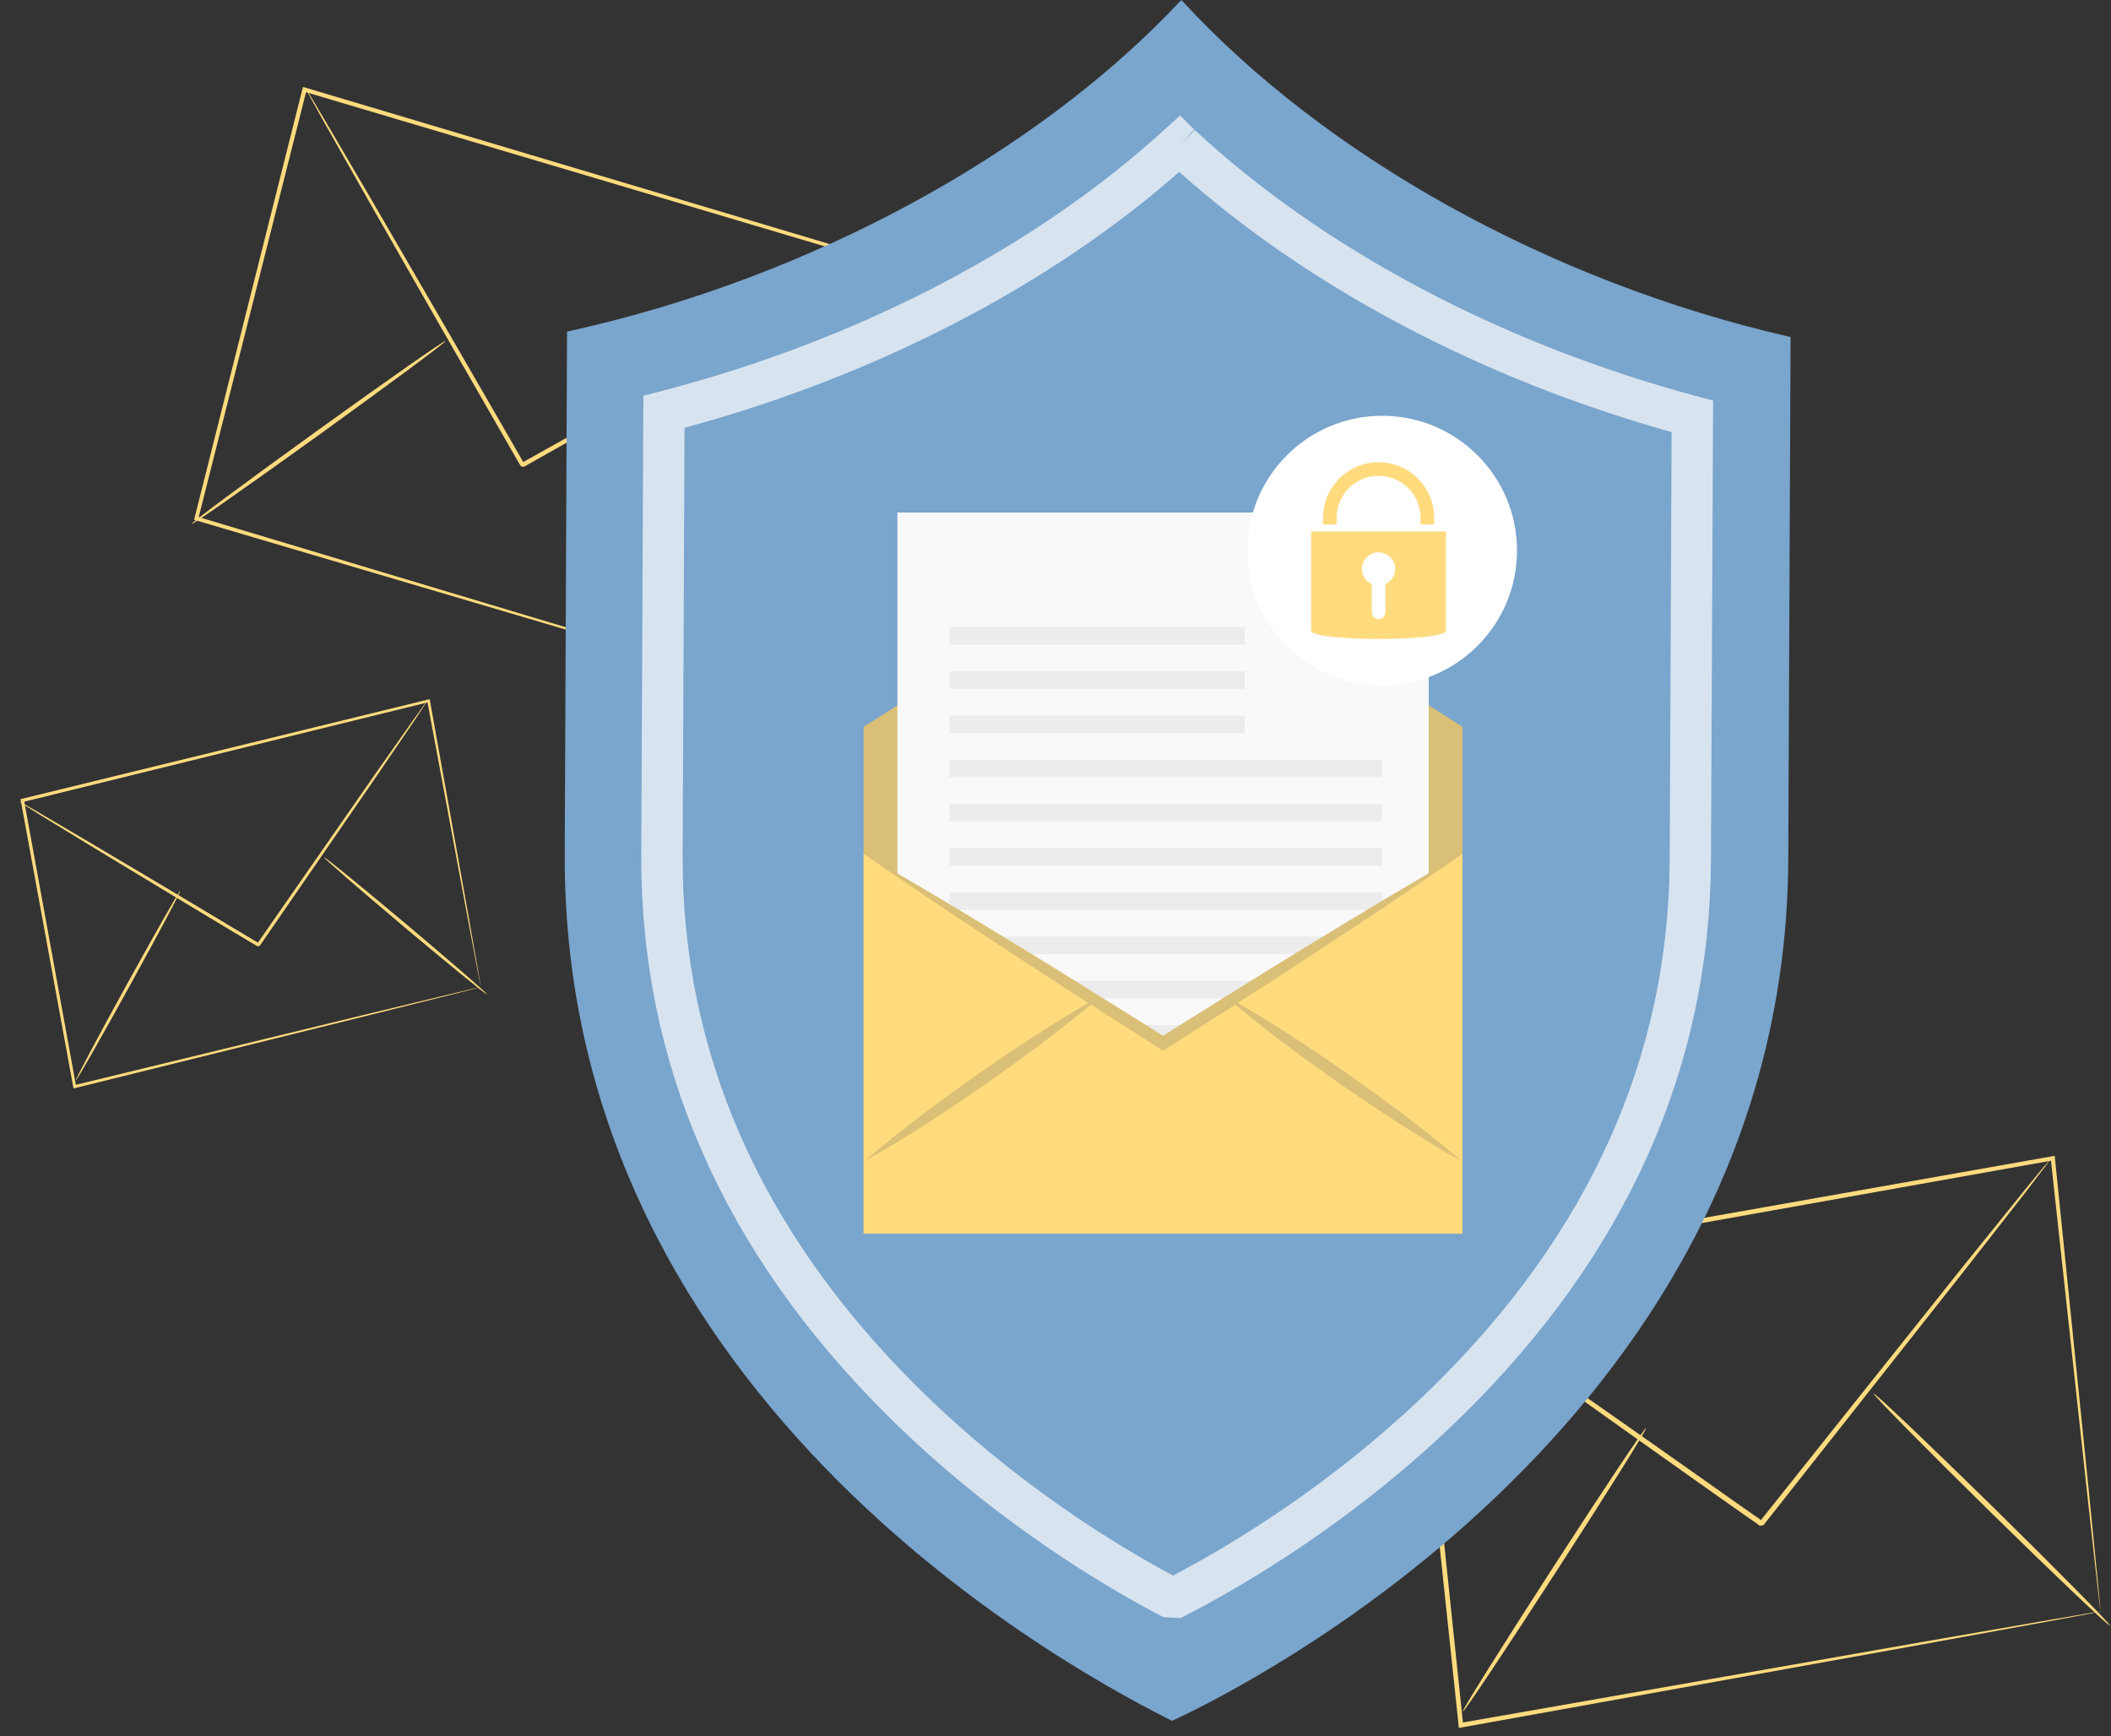 <svg xmlns="http://www.w3.org/2000/svg" width="462" height="380" viewBox="0 0 462 380" fill="none"><rect x="0" y="0" width="462" height="380" fill="#333333" stroke="none"/><g clip-path="url(#clip0_1148_15499)"><path d="M105.232 216.014C105.232 216.014 105.143 215.613 104.993 214.855C104.847 214.078 104.633 212.981 104.355 211.545C103.81 208.618 103.001 204.372 101.978 198.933C99.954 188.04 97.047 172.425 93.512 153.444L93.838 153.669C69.213 159.734 38.362 167.314 4.965 175.538L5.253 175.1C9.318 197.47 13.194 218.709 16.66 237.757L16.284 237.504C42.46 231.161 64.644 225.775 80.334 221.959C88.164 220.078 94.368 218.578 98.651 217.551C100.762 217.051 102.406 216.672 103.534 216.385C104.076 216.258 104.499 216.17 104.808 216.102C105.099 216.032 105.25 216.017 105.25 216.017C105.25 216.017 105.131 216.056 104.858 216.129C104.568 216.2 104.158 216.309 103.63 216.458C102.521 216.748 100.909 217.152 98.83 217.676C94.576 218.747 88.401 220.289 80.613 222.235C64.909 226.126 42.664 231.638 16.419 238.144L16.089 238.227L16.025 237.889C12.537 218.857 8.661 197.618 4.556 175.261L4.496 174.904L4.844 174.823C38.248 166.658 69.109 159.119 93.746 153.094L94.037 153.024L94.09 153.322C97.51 172.42 100.327 188.118 102.283 199.078C103.234 204.506 103.989 208.743 104.498 211.665C104.744 213.076 104.94 214.17 105.068 214.944C105.186 215.678 105.243 216.055 105.243 216.055L105.232 216.014Z" fill="#FFDB7E"></path><path d="M93.456 153.458C93.456 153.458 93.416 153.568 93.286 153.762L92.756 154.593C92.237 155.368 91.537 156.406 90.668 157.748C88.781 160.526 86.123 164.428 82.844 169.244C76.161 178.953 66.985 192.279 56.857 206.993C55.903 207.232 56.587 207.048 56.353 207.108L56.281 207.097L56.202 207.026L56.036 206.922L55.705 206.714L55.022 206.314L53.673 205.517C52.773 204.986 51.892 204.458 51.011 203.929C49.248 202.873 47.518 201.84 45.823 200.814C42.435 198.761 39.139 196.801 36.017 194.906C29.786 191.14 24.171 187.743 19.436 184.874C14.774 182.017 10.972 179.704 8.285 178.054C7.011 177.249 6.018 176.625 5.274 176.158L4.5 175.646C4.339 175.523 4.238 175.469 4.241 175.45C4.241 175.45 4.349 175.467 4.533 175.574C4.752 175.686 5.019 175.845 5.339 176.012C6.091 176.442 7.127 177.034 8.411 177.782C11.127 179.378 14.958 181.637 19.675 184.406C24.434 187.239 30.078 190.583 36.338 194.295C39.464 196.171 42.759 198.131 46.17 200.168C47.864 201.194 49.612 202.229 51.357 203.283C52.239 203.812 53.12 204.34 54.019 204.871L55.368 205.668L56.052 206.068L56.383 206.276L56.548 206.38L56.631 206.432L56.703 206.443C56.483 206.525 57.182 206.363 56.246 206.604C66.438 191.94 75.679 178.663 82.413 168.981C85.752 164.233 88.479 160.361 90.412 157.63C91.346 156.337 92.078 155.323 92.612 154.571C92.839 154.256 93.038 153.995 93.207 153.788C93.351 153.617 93.424 153.531 93.424 153.531L93.456 153.458Z" fill="#FFDB7E"></path><path d="M39.435 195.003C39.598 195.104 34.629 204.454 28.321 215.889C22.014 227.324 16.784 236.519 16.601 236.434C16.438 236.333 21.403 227.001 27.715 215.548C34.023 204.113 39.252 194.918 39.435 195.003Z" fill="#FFDB7E"></path><path d="M106.586 217.637C106.463 217.793 98.376 211.209 88.531 202.938C78.689 194.648 70.801 187.802 70.942 187.648C71.064 187.491 79.151 194.075 88.997 202.346C98.839 210.637 106.727 217.483 106.586 217.637Z" fill="#FFDB7E"></path><path d="M459.703 352.688C459.703 352.688 459.611 352.052 459.468 350.85C459.332 349.619 459.128 347.881 458.864 345.605C458.359 340.968 457.599 334.242 456.647 325.626C454.777 308.372 452.087 283.64 448.817 253.576L449.295 253.963C410.513 260.895 361.928 269.552 309.332 278.952L309.828 278.297C313.526 313.719 317.064 347.35 320.221 377.511L319.668 377.077C360.881 369.87 395.81 363.746 420.513 359.404C432.839 357.274 442.606 355.572 449.349 354.409C452.671 353.847 455.258 353.424 457.034 353.092C457.887 352.949 458.552 352.855 459.038 352.782C459.496 352.702 459.73 352.694 459.73 352.694C459.73 352.694 459.543 352.743 459.112 352.83C458.654 352.909 458.009 353.038 457.175 353.217C455.426 353.555 452.887 354.019 449.611 354.623C442.908 355.857 433.181 357.629 420.913 359.865C396.179 364.323 361.141 370.637 319.804 378.092L319.283 378.188L319.223 377.652C316.031 347.514 312.493 313.882 308.732 278.477L308.68 277.911L309.228 277.821C361.828 268.514 410.424 259.922 449.219 253.053L449.676 252.973L449.724 253.446C452.804 283.681 455.345 308.533 457.102 325.884C457.945 334.475 458.622 341.182 459.072 345.807C459.289 348.04 459.465 349.773 459.574 350.997C459.67 352.158 459.715 352.752 459.715 352.752L459.703 352.688Z" fill="#FFDB7E"></path><path d="M448.711 253.729C448.711 253.729 448.637 253.898 448.414 254.188L447.498 255.435C446.606 256.594 445.404 258.148 443.905 260.16C440.668 264.316 436.107 270.152 430.482 277.356C419.028 291.873 403.302 311.797 385.945 333.795C384.441 334.069 385.521 333.852 385.152 333.922L385.042 333.897L384.928 333.778L384.684 333.598L384.196 333.237L383.185 332.539L381.19 331.15C379.861 330.224 378.559 329.304 377.256 328.384C374.652 326.545 372.095 324.747 369.593 322.962C364.589 319.391 359.719 315.976 355.108 312.682C345.907 306.13 337.614 300.221 330.623 295.232C323.742 290.269 318.128 286.248 314.163 283.381C312.286 281.988 310.823 280.907 309.725 280.096L308.588 279.214C308.352 279.005 308.202 278.909 308.21 278.879C308.21 278.879 308.375 278.917 308.647 279.104C308.973 279.303 309.366 279.58 309.842 279.875C310.956 280.628 312.49 281.663 314.39 282.968C318.406 285.753 324.071 289.693 331.045 294.523C338.079 299.46 346.423 305.287 355.675 311.758C360.294 315.022 365.164 318.438 370.203 321.985C372.705 323.771 375.29 325.575 377.867 327.408C379.169 328.328 380.471 329.248 381.801 330.174L383.795 331.563L384.806 332.261L385.294 332.621L385.538 332.802L385.66 332.892L385.77 332.917C385.42 333.023 386.52 332.841 385.044 333.122C402.496 311.208 418.316 291.368 429.845 276.9C435.557 269.808 440.219 264.026 443.524 259.948C445.117 258.02 446.366 256.508 447.278 255.384C447.666 254.915 448.003 254.527 448.288 254.221C448.531 253.967 448.653 253.839 448.653 253.839L448.711 253.729Z" fill="#FFDB7E"></path><path d="M360.267 312.531C360.507 312.705 351.732 326.737 340.641 343.874C329.551 361.011 320.389 374.775 320.115 374.623C319.875 374.45 328.642 360.447 339.74 343.281C350.83 326.144 359.992 312.38 360.267 312.531Z" fill="#FFDB7E"></path><path d="M461.761 355.792C461.553 356.025 449.801 344.85 435.523 330.845C421.253 316.81 409.839 305.245 410.074 305.018C410.282 304.785 422.034 315.96 436.312 329.965C450.582 344.001 461.996 355.566 461.761 355.792Z" fill="#FFDB7E"></path><path d="M169.129 151.025C169.129 151.025 169.248 150.414 169.532 149.278C169.811 148.106 170.225 146.448 170.752 144.271C171.835 139.877 173.428 133.452 175.441 125.279C179.516 108.909 185.354 85.48 192.431 57.06L192.702 57.544C157.286 47.023 113.655 34.052 66.531 20.051L67.09 19.725C58.593 53.389 50.519 85.322 43.387 113.583L43.093 113.047C80.335 124.23 111.811 133.673 133.992 140.332C145.085 143.689 153.854 146.341 159.877 148.165C162.862 149.079 165.17 149.786 166.763 150.27C167.532 150.505 168.118 150.686 168.541 150.827C168.944 150.952 169.149 151.042 169.149 151.042C169.149 151.042 168.968 151.004 168.567 150.897C168.146 150.774 167.562 150.612 166.815 150.41C165.244 149.961 162.958 149.288 159.997 148.426C153.981 146.656 145.223 144.094 134.143 140.845C111.866 134.267 80.262 124.927 42.878 113.886L42.475 113.761L42.583 113.35C49.695 85.073 57.717 53.145 66.194 19.465L66.316 19.017L66.756 19.157C113.869 33.213 157.489 46.24 192.892 56.798L193.258 56.909L193.163 57.281C185.897 85.737 179.907 109.217 175.729 125.615C173.639 133.741 172.003 140.097 170.883 144.476C170.332 146.602 169.899 148.243 169.6 149.399C169.311 150.499 169.149 151.042 169.149 151.042L169.129 151.025Z" fill="#FFDB7E"></path><path d="M193.518 57.377C193.518 57.377 193.389 57.48 193.127 57.651C192.815 57.846 192.438 58.083 191.942 58.367C190.839 59.021 189.303 59.898 187.374 61.032C183.329 63.355 177.563 66.628 170.479 70.684C156.114 78.779 136.378 89.907 114.593 102.2C113.345 101.826 114.241 102.069 113.948 101.988L113.944 101.952L113.883 101.884L113.813 101.745L113.657 101.486L113.344 100.95L112.738 99.894L111.526 97.783C110.719 96.382 109.913 94.998 109.125 93.613C107.532 90.845 105.964 88.129 104.434 85.445C101.36 80.099 98.397 74.942 95.567 70.01C89.948 60.178 84.889 51.315 80.62 43.855C76.427 36.443 73.004 30.417 70.613 26.173L67.936 21.336C67.66 20.814 67.433 20.398 67.251 20.069C67.109 19.772 67.039 19.633 67.054 19.613C67.054 19.613 67.159 19.749 67.332 20.006C67.531 20.334 67.774 20.731 68.082 21.23C68.769 22.37 69.706 23.96 70.907 25.981C73.364 30.182 76.87 36.163 81.178 43.509C85.498 50.946 90.622 59.766 96.309 69.573C99.154 74.486 102.134 79.641 105.206 84.97C106.751 87.633 108.322 90.368 109.913 93.118C110.701 94.503 111.506 95.886 112.313 97.288L113.526 99.399L114.132 100.455L114.445 100.991L114.6 101.25L114.67 101.389L114.714 101.458L114.718 101.494C114.463 101.427 115.363 101.706 114.133 101.331C135.984 89.142 155.766 78.1 170.155 70.058C177.307 66.123 183.099 62.921 187.188 60.667C189.16 59.602 190.718 58.759 191.846 58.158C192.346 57.909 192.743 57.688 193.077 57.529C193.36 57.392 193.493 57.324 193.513 57.341L193.518 57.377Z" fill="#FFDB7E"></path><path d="M97.541 74.6C97.692 74.824 85.352 83.971 70.006 95.04C54.643 106.11 42.066 114.913 41.914 114.689C41.763 114.465 54.086 105.319 69.449 94.249C84.813 83.179 97.39 74.376 97.541 74.6V74.6Z" fill="#FFDB7E"></path><path d="M169.232 150.697C169.002 150.791 162.943 136.017 155.687 117.717C148.432 99.417 142.753 84.5 142.966 84.408C143.197 84.314 149.255 99.088 156.511 117.388C163.767 135.688 169.446 150.605 169.232 150.697Z" fill="#FFDB7E"></path><path d="M258.768 0.23C258.768 0.23 258.607 0.069 258.538 0C227.283 33.461 177.437 60.9 124.097 72.575C124.097 76.137 123.982 95.878 123.592 186.861C123.04 308.225 238.567 367.539 256.492 376.64C273.866 368.642 390.841 309.42 391.37 188.056C391.783 97.073 391.875 77.332 391.875 73.77C338.765 61.636 289.723 33.874 258.768 0.23V0.23Z" fill="#7AA5CD"></path><path opacity="0.7" d="M258.354 354.141L254.608 353.935C242.061 347.408 217.54 332.999 194.099 309.696C158.225 273.983 140.139 232.754 140.346 187.114L140.805 86.616L144.183 85.743C187.342 74.62 226.732 54.167 255.068 28.175L258.262 25.256L261.319 28.313L258.377 31.737L261.457 28.428C289.563 54.581 328.654 75.287 371.56 86.777L374.915 87.674L374.456 188.171C374.249 233.811 355.795 274.879 319.622 310.247C296.756 332.608 272.718 346.672 260.423 353.084L258.331 354.164L258.354 354.141ZM149.814 93.626L149.4 187.159C149.216 230.295 166.406 269.34 200.487 303.284C221.837 324.541 244.152 338.1 256.723 344.834C268.581 338.629 291.516 325.116 313.325 303.789C347.705 270.168 365.24 231.238 365.424 188.125L365.838 94.568C324.242 82.939 286.254 62.854 258.079 37.62C229.697 62.601 191.525 82.342 149.814 93.626V93.626Z" fill="white"></path><path d="M320.071 270.007H189.012V159.087L254.531 117.453L320.071 159.087V270.007Z" fill="#FFDB7E"></path><path opacity="0.2" d="M320.071 270.007H189.012V159.087L254.531 117.453L320.071 159.087V270.007Z" fill="#485156"></path><path d="M312.686 261.519H196.398V112.178H282.746L312.686 140.635V261.519Z" fill="#F9F9F9"></path><path d="M282.746 112.178L312.686 140.635H282.746V112.178Z" fill="#ECECEC"></path><path d="M207.748 141.075H272.398V137.244H207.748V141.075Z" fill="#ECECEC"></path><path d="M207.748 150.756H272.398V146.925H207.748V150.756Z" fill="#ECECEC"></path><path d="M207.748 160.427H272.398V156.596H207.748V160.427Z" fill="#ECECEC"></path><path d="M207.75 170.108H302.477V166.277H207.75V170.108Z" fill="#ECECEC"></path><path d="M207.75 179.789H302.477V175.958H207.75V179.789Z" fill="#ECECEC"></path><path d="M207.75 189.47H302.477V185.64H207.75V189.47Z" fill="#ECECEC"></path><path d="M207.75 199.151H302.477V195.321H207.75V199.151Z" fill="#ECECEC"></path><path d="M207.75 208.822H302.477V204.992H207.75V208.822Z" fill="#ECECEC"></path><path d="M207.75 218.503H302.477V214.673H207.75V218.503Z" fill="#ECECEC"></path><path d="M207.75 228.185H302.477V224.354H207.75V228.185Z" fill="#ECECEC"></path><path d="M207.75 237.866H302.477V234.035H207.75V237.866Z" fill="#ECECEC"></path><path d="M207.75 247.547H302.477V243.716H207.75V247.547Z" fill="#ECECEC"></path><path d="M320.071 186.854V270.007H189.012V186.854C194.64 190.046 200.174 193.395 205.739 196.661C211.294 199.989 216.839 203.317 222.352 206.708C228.493 210.444 234.633 214.254 240.753 218.085C240.816 218.043 240.889 218.001 240.952 217.97C240.889 218.011 240.858 218.064 240.795 218.106C245.377 220.963 249.97 223.841 254.552 226.709C259.113 223.831 263.705 220.942 268.287 218.106C268.224 218.064 268.193 218.011 268.13 217.97C268.193 218.011 268.266 218.053 268.329 218.064C274.449 214.244 280.569 210.444 286.73 206.687C292.244 203.317 297.767 199.968 303.322 196.661C308.908 193.395 314.442 190.046 320.071 186.854Z" fill="#FFDB7E"></path><g opacity="0.2"><path d="M320.069 186.854C314.776 190.58 309.378 194.138 304.053 197.801C298.676 201.381 293.288 204.971 287.869 208.508C282.22 212.213 276.55 215.876 270.88 219.519C270.703 219.634 270.546 219.759 270.368 219.874C265.346 223.088 260.315 226.29 255.272 229.503L254.529 229.953L253.797 229.503C248.755 226.29 243.744 223.088 238.722 219.854C238.545 219.759 238.367 219.634 238.189 219.519C232.498 215.876 226.828 212.213 221.179 208.487C215.781 204.96 210.393 201.381 205.016 197.791C199.681 194.128 194.293 190.569 189 186.843C194.628 190.035 200.162 193.385 205.728 196.65C211.283 199.978 216.827 203.307 222.34 206.698C228.481 210.434 234.622 214.244 240.741 218.074C240.741 218.074 240.755 218.081 240.783 218.095C245.365 220.952 249.958 223.831 254.54 226.698C259.101 223.82 263.693 220.932 268.276 218.095C268.276 218.095 268.289 218.081 268.317 218.053C274.437 214.233 280.557 210.434 286.719 206.677C292.232 203.307 297.755 199.957 303.31 196.65C308.897 193.385 314.431 190.035 320.059 186.843L320.069 186.854Z" fill="#485156"></path><path d="M240.951 217.959C240.888 218.001 240.856 218.053 240.794 218.095C240.103 218.681 239.413 219.278 238.722 219.843C235.438 222.617 232.069 225.275 228.648 227.86C224.474 231.052 220.206 234.098 215.917 237.133C211.607 240.106 207.276 243.057 202.851 245.893C198.426 248.73 193.959 251.503 189.324 254.046C193.3 250.561 197.432 247.317 201.606 244.145C205.801 240.953 210.069 237.908 214.337 234.872C218.668 231.879 222.999 228.928 227.424 226.091C230.95 223.831 234.527 221.601 238.189 219.519C239.036 219.027 239.884 218.556 240.752 218.085C240.815 218.043 240.888 218.001 240.951 217.97V217.959Z" fill="#485156"></path><path d="M319.755 254.057C315.131 251.514 310.644 248.74 306.229 245.904C301.804 243.067 297.473 240.116 293.142 237.144C288.853 234.108 284.584 231.063 280.41 227.871C277.011 225.296 273.642 222.648 270.368 219.874C269.656 219.288 268.966 218.692 268.286 218.106C268.223 218.064 268.192 218.011 268.129 217.97C268.192 218.011 268.265 218.053 268.328 218.064C269.196 218.556 270.043 219.027 270.891 219.519C274.552 221.601 278.109 223.831 281.655 226.091C286.08 228.928 290.411 231.879 294.721 234.872C299.011 237.908 303.279 240.953 307.453 244.145C311.648 247.317 315.78 250.561 319.755 254.046V254.057Z" fill="#485156"></path></g><circle cx="302.5" cy="120.5" r="29.5" fill="white"></circle><path d="M286.957 116.331V138.027C286.957 140.443 316.451 140.443 316.451 138.027V116.331H286.957V116.331ZM303.196 127.852V134.003C303.196 134.823 302.533 135.505 301.713 135.505C300.893 135.505 300.211 134.823 300.211 134.003V127.839C298.947 127.27 298.059 125.993 298.059 124.523C298.059 122.508 299.698 120.887 301.707 120.887C303.716 120.887 305.343 122.508 305.343 124.523C305.343 126.006 304.467 127.282 303.19 127.852H303.196Z" fill="#FFDB7E"></path><path d="M313.87 114.785H310.885V113.327C310.885 108.264 306.767 104.147 301.705 104.147C296.642 104.147 292.524 108.264 292.524 113.327V114.785H289.539V113.327C289.539 106.619 294.996 101.162 301.705 101.162C308.413 101.162 313.87 106.619 313.87 113.327V114.785Z" fill="#FFDB7E"></path></g><defs><clipPath id="clip0_1148_15499"><rect width="462" height="380" fill="white"></rect></clipPath></defs></svg>